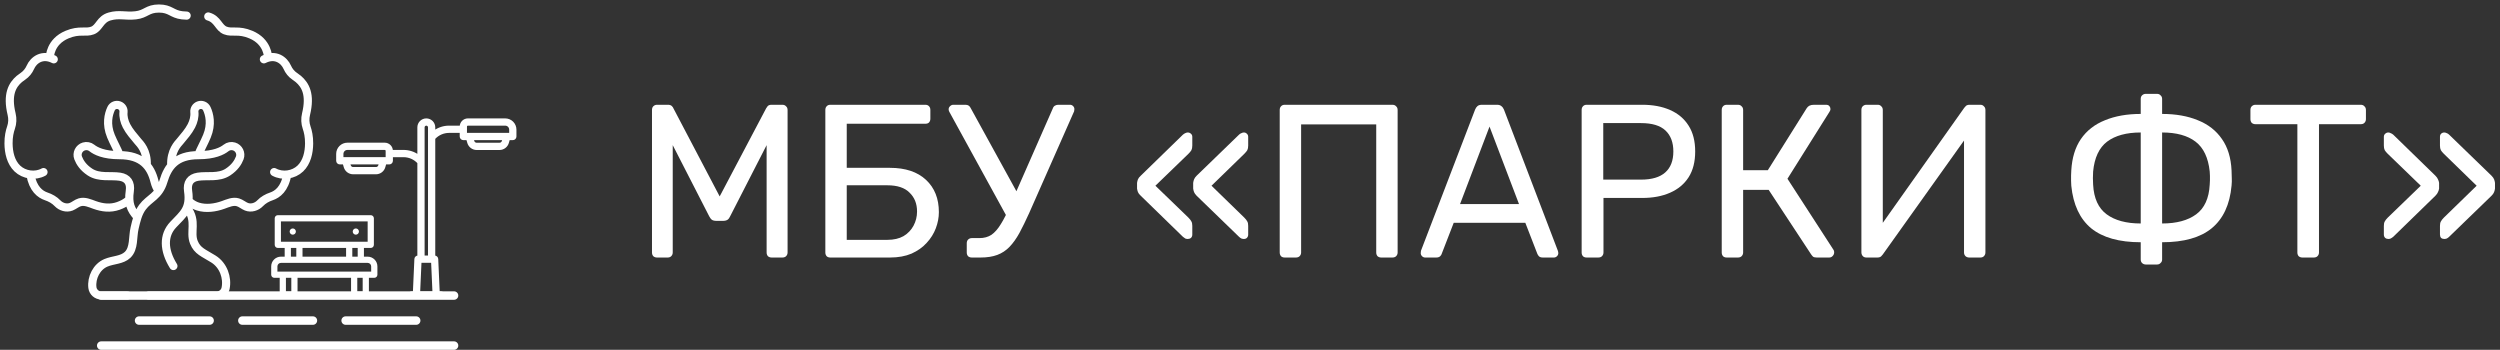 <svg width="293" height="41" viewBox="0 0 293 41" fill="none" xmlns="http://www.w3.org/2000/svg">
<rect x="0" y="0" width="293" height="41" fill="#333333" stroke="none"/>
<path d="M53.215 35.135H11.863C11.588 35.135 11.366 34.913 11.366 34.639C11.366 34.365 11.588 34.143 11.863 34.143H53.215C53.489 34.143 53.712 34.365 53.712 34.639C53.712 34.913 53.489 35.135 53.215 35.135Z" fill="white"/>
<path d="M53.215 41H11.862C11.588 41 11.366 40.777 11.366 40.503C11.366 40.229 11.588 40.007 11.862 40.007H53.215C53.489 40.007 53.712 40.229 53.712 40.503C53.712 40.777 53.489 41 53.215 41Z" fill="white"/>
<path d="M24.569 38.068H16.299C16.024 38.068 15.802 37.845 15.802 37.571C15.802 37.297 16.024 37.075 16.299 37.075H24.569C24.843 37.075 25.065 37.297 25.065 37.571C25.065 37.845 24.843 38.068 24.569 38.068Z" fill="white"/>
<path d="M36.674 38.068H28.404C28.13 38.068 27.907 37.845 27.907 37.571C27.907 37.297 28.13 37.075 28.404 37.075H36.674C36.948 37.075 37.17 37.297 37.17 37.571C37.17 37.845 36.948 38.068 36.674 38.068Z" fill="white"/>
<path d="M48.779 38.068H40.509C40.235 38.068 40.012 37.845 40.012 37.571C40.012 37.297 40.235 37.075 40.509 37.075H48.779C49.053 37.075 49.275 37.297 49.275 37.571C49.275 37.845 49.053 38.068 48.779 38.068Z" fill="white"/>
<path d="M43.089 30.08H42.652V29.059H43.454C43.655 29.059 43.819 28.896 43.819 28.695V25.582C43.819 25.381 43.655 25.218 43.454 25.218H32.562C32.36 25.218 32.197 25.381 32.197 25.582V28.695C32.197 28.896 32.36 29.059 32.562 29.059H33.364V30.08H32.926C32.296 30.08 31.784 30.593 31.784 31.223V32.196C31.784 32.397 31.947 32.56 32.148 32.56H32.781V34.53C32.781 34.731 32.944 34.894 33.145 34.894H34.507C34.708 34.894 34.871 34.731 34.871 34.53V32.56H41.144V34.53C41.144 34.731 41.307 34.894 41.509 34.894H42.87C43.072 34.894 43.235 34.731 43.235 34.53V32.56H43.867C44.069 32.56 44.232 32.397 44.232 32.196V31.223C44.232 30.593 43.719 30.08 43.089 30.08ZM32.926 28.33V25.947H43.089V28.33H32.926ZM41.922 29.059V30.08H41.29V29.059H41.922ZM40.561 29.059V30.08H35.455V29.059H40.561ZM34.726 29.059V30.08H34.093V29.059H34.726ZM34.142 34.165H33.51V32.56H34.142V34.165ZM42.506 34.165H41.874V32.56H42.506V34.165ZM43.502 31.831H32.513V31.223C32.513 30.995 32.699 30.81 32.926 30.81H43.089C43.317 30.81 43.502 30.995 43.502 31.223V31.831Z" fill="white"/>
<path d="M41.703 27.503C41.905 27.503 42.068 27.34 42.068 27.139C42.068 26.937 41.905 26.774 41.703 26.774C41.502 26.774 41.339 26.937 41.339 27.139C41.339 27.34 41.502 27.503 41.703 27.503Z" fill="white"/>
<path d="M34.312 27.503C34.514 27.503 34.677 27.34 34.677 27.139C34.677 26.937 34.514 26.774 34.312 26.774C34.111 26.774 33.948 26.937 33.948 27.139C33.948 27.34 34.111 27.503 34.312 27.503Z" fill="white"/>
<path d="M17.199 19.381C17.276 17.638 16.382 16.833 16.152 16.553C15.677 15.975 15.167 15.415 14.826 14.749C14.57 14.25 14.419 13.673 14.476 13.122C14.511 12.785 14.304 12.468 13.987 12.346C13.613 12.202 13.186 12.369 13.019 12.734C12.714 13.396 12.418 14.546 13.004 15.957C13.33 16.742 13.722 17.418 14.037 18.187M20.067 19.4C19.991 17.658 20.875 16.833 21.105 16.553C21.58 15.975 22.09 15.415 22.431 14.749C22.686 14.25 22.838 13.673 22.78 13.122C22.745 12.785 22.953 12.468 23.27 12.346C23.644 12.202 24.071 12.369 24.238 12.734C24.543 13.396 24.839 14.546 24.253 15.957C23.927 16.742 23.535 17.418 23.22 18.187M20.324 31.18C19.179 29.334 19.113 27.579 20.305 26.323C21.497 25.067 22.35 24.475 22.044 22.38C21.905 21.435 22.308 20.854 23.2 20.712C24.283 20.54 25.628 20.879 26.717 20.163C27.507 19.644 27.902 19.028 28.097 18.512C28.308 17.956 27.999 17.338 27.43 17.164C27.107 17.065 26.756 17.131 26.491 17.342C26.046 17.697 25.097 18.186 23.255 18.186C20.631 18.186 19.677 19.502 19.152 21.259C18.626 23.017 17.487 23.21 16.695 24.285C16.168 25.001 15.983 25.857 15.777 26.722C15.521 27.795 15.75 29.093 14.959 29.863C14.305 30.499 13.259 30.446 12.418 30.801C11.322 31.265 10.689 32.54 10.829 33.704C10.893 34.235 11.349 34.631 11.883 34.631H14.935M15.155 23.359C15.155 23.359 14.808 23.798 13.866 24.132C12.94 24.461 12.007 24.353 11.082 24.019C10.518 23.816 9.92 23.538 9.346 23.71C8.984 23.817 8.694 24.091 8.343 24.23C7.796 24.446 7.146 24.245 6.746 23.824C6.382 23.441 5.912 23.18 5.411 23.012C4.717 22.779 3.859 22.146 3.565 20.471M5.099 20.168C4.131 20.701 2.828 20.514 2.03 19.749C1.263 19.013 1.012 17.885 1 16.822C0.992 16.018 1.138 15.389 1.291 14.955C1.468 14.449 1.488 13.902 1.362 13.381C0.797 11.054 1.447 9.955 2.263 9.254C2.373 9.16 2.526 9.05 2.685 8.943C3.071 8.682 3.372 8.315 3.559 7.888C3.927 7.046 4.944 6.263 6.3 6.952M22.106 23.526C22.106 23.526 22.478 23.98 23.206 24.208C24.145 24.501 25.222 24.353 26.147 24.019C26.711 23.816 27.309 23.538 27.883 23.71C28.245 23.818 28.535 24.091 28.886 24.23C29.433 24.446 30.083 24.245 30.483 23.824C30.847 23.442 31.317 23.18 31.818 23.012C32.512 22.779 33.37 22.146 33.663 20.471M32.13 20.168C33.098 20.701 34.401 20.514 35.198 19.749C35.966 19.013 36.217 17.885 36.228 16.822C36.237 16.018 36.09 15.389 35.938 14.955C35.761 14.449 35.741 13.902 35.867 13.381C36.432 11.054 35.782 9.955 34.965 9.254C34.856 9.16 34.703 9.05 34.544 8.943C34.157 8.682 33.857 8.315 33.67 7.888C33.301 7.046 32.285 6.263 30.928 6.952M5.846 6.688C5.846 6.688 5.846 4.892 7.862 4.051C9.329 3.439 10.03 3.891 10.849 3.573C11.668 3.254 11.713 2.254 12.85 1.93C13.988 1.606 14.67 1.931 15.898 1.795C17.126 1.659 17.262 1 18.628 1C19.994 1 20.131 1.659 21.359 1.795C21.542 1.815 21.713 1.825 21.876 1.829M24.407 1.93C25.544 2.254 25.589 3.254 26.408 3.573C27.227 3.891 27.928 3.439 29.395 4.051C31.411 4.892 31.411 6.688 31.411 6.688M21.959 24.411C23.097 25.93 22.226 27.171 22.725 28.403C23.144 29.436 23.845 29.625 25.014 30.357C26.2 31.099 26.689 32.562 26.438 33.792C26.337 34.283 25.899 34.631 25.398 34.631H17.417M16.024 25.349C15.364 24.599 14.995 23.87 15.213 22.38C15.352 21.435 14.949 20.854 14.057 20.712C12.974 20.54 11.629 20.879 10.54 20.163C9.75 19.644 9.355 19.028 9.16 18.512C8.949 17.956 9.258 17.338 9.827 17.164C10.15 17.065 10.501 17.131 10.766 17.342C11.211 17.697 12.159 18.186 14.002 18.186C16.626 18.186 17.66 19.48 18.105 21.259C18.22 21.717 18.378 22.058 18.569 22.32" stroke="white" stroke-width="0.955" stroke-miterlimit="10" stroke-linecap="round" stroke-linejoin="round"/>
<path d="M59.212 13.99H54.837C54.613 13.991 54.398 14.08 54.24 14.238C54.081 14.396 53.992 14.611 53.992 14.835V14.839H52.631C52.009 14.839 51.403 15.035 50.899 15.399V14.926C50.899 14.678 50.8 14.44 50.625 14.264C50.449 14.089 50.211 13.99 49.963 13.99C49.715 13.99 49.477 14.089 49.302 14.264C49.126 14.44 49.028 14.678 49.028 14.926V18.244C48.523 17.881 47.917 17.685 47.295 17.685H45.934V17.681C45.934 17.457 45.845 17.242 45.687 17.084C45.528 16.925 45.314 16.836 45.09 16.836H40.714C40.396 16.836 40.091 16.963 39.866 17.188C39.641 17.413 39.514 17.718 39.514 18.037V18.845C39.514 18.886 39.522 18.926 39.537 18.964C39.553 19.002 39.576 19.036 39.605 19.065C39.634 19.094 39.668 19.117 39.706 19.132C39.744 19.148 39.784 19.156 39.825 19.156H40.28L40.402 19.574C40.464 19.787 40.593 19.973 40.77 20.106C40.947 20.239 41.163 20.311 41.384 20.312H44.064C44.285 20.311 44.501 20.239 44.678 20.106C44.855 19.973 44.984 19.787 45.046 19.574L45.167 19.156H45.623C45.706 19.156 45.785 19.123 45.843 19.065C45.902 19.006 45.935 18.927 45.935 18.845V18.307H47.295C47.621 18.308 47.944 18.376 48.242 18.507C48.54 18.639 48.808 18.831 49.028 19.072V30.061H48.99C48.91 30.061 48.833 30.093 48.775 30.148C48.717 30.203 48.683 30.279 48.679 30.359L48.505 34.267H48.243C48.16 34.267 48.081 34.3 48.023 34.358C47.965 34.416 47.932 34.495 47.932 34.578C47.932 34.661 47.965 34.74 48.023 34.798C48.081 34.856 48.16 34.889 48.243 34.889H51.684C51.766 34.889 51.845 34.856 51.904 34.798C51.962 34.74 51.995 34.661 51.995 34.578C51.995 34.495 51.962 34.416 51.904 34.358C51.845 34.3 51.766 34.267 51.684 34.267H51.422L51.247 30.359C51.244 30.279 51.209 30.203 51.152 30.148C51.094 30.093 51.017 30.061 50.937 30.061H50.899V16.226C51.119 15.985 51.386 15.793 51.684 15.661C51.983 15.53 52.305 15.462 52.631 15.461H53.992V15.999C53.992 16.081 54.025 16.161 54.083 16.219C54.142 16.277 54.221 16.31 54.303 16.31H54.759L54.88 16.728C54.943 16.941 55.072 17.127 55.249 17.26C55.426 17.393 55.641 17.466 55.862 17.466H58.542C58.764 17.466 58.979 17.393 59.156 17.26C59.333 17.127 59.462 16.941 59.525 16.729L59.646 16.31H60.102C60.142 16.31 60.183 16.302 60.221 16.287C60.258 16.271 60.293 16.248 60.322 16.219C60.35 16.19 60.373 16.156 60.389 16.118C60.405 16.08 60.413 16.04 60.413 15.999V15.191C60.412 14.873 60.286 14.567 60.061 14.342C59.836 14.117 59.531 13.991 59.212 13.99ZM44.448 19.401C44.424 19.484 44.373 19.557 44.304 19.609C44.235 19.661 44.151 19.689 44.064 19.69H41.384C41.297 19.689 41.213 19.661 41.144 19.609C41.074 19.557 41.023 19.484 40.999 19.401L40.928 19.156H44.52L44.448 19.401ZM45.312 18.533H40.136V18.037C40.136 17.883 40.197 17.736 40.306 17.628C40.414 17.52 40.561 17.459 40.714 17.459H45.09C45.149 17.459 45.205 17.482 45.247 17.524C45.288 17.566 45.312 17.622 45.312 17.681V18.533ZM49.127 34.267L49.287 30.684H50.639L50.799 34.267H49.127ZM49.65 30.061V14.925C49.65 14.842 49.683 14.763 49.742 14.704C49.801 14.645 49.88 14.612 49.963 14.612C50.046 14.612 50.126 14.645 50.184 14.704C50.243 14.763 50.276 14.842 50.276 14.925V30.061H49.65ZM58.928 16.555C58.903 16.638 58.852 16.711 58.783 16.763C58.714 16.815 58.63 16.843 58.543 16.844H55.862C55.776 16.844 55.692 16.815 55.622 16.763C55.553 16.711 55.502 16.638 55.478 16.555L55.407 16.31H58.999L58.928 16.555ZM59.791 15.688H54.615V14.835C54.615 14.776 54.639 14.72 54.68 14.678C54.721 14.636 54.778 14.613 54.837 14.613H59.212C59.365 14.613 59.512 14.674 59.621 14.782C59.729 14.891 59.79 15.038 59.79 15.191L59.791 15.688Z" fill="white" stroke="white" stroke-width="0.228"/>
<path d="M77.002 30.182C76.831 30.182 76.686 30.13 76.567 30.028C76.464 29.909 76.413 29.764 76.413 29.593V12.893C76.413 12.705 76.464 12.56 76.567 12.458C76.686 12.338 76.831 12.279 77.002 12.279H78.281C78.486 12.279 78.639 12.33 78.742 12.432C78.844 12.534 78.904 12.62 78.921 12.688L84.346 23.02L89.796 12.688C89.831 12.62 89.89 12.534 89.976 12.432C90.078 12.33 90.231 12.279 90.436 12.279H91.69C91.878 12.279 92.023 12.338 92.125 12.458C92.245 12.56 92.304 12.705 92.304 12.893V29.593C92.304 29.764 92.245 29.909 92.125 30.028C92.023 30.13 91.878 30.182 91.69 30.182H90.436C90.266 30.182 90.121 30.13 90.001 30.028C89.899 29.909 89.848 29.764 89.848 29.593V17.01L85.574 25.348C85.506 25.518 85.404 25.655 85.267 25.757C85.131 25.842 84.96 25.885 84.755 25.885H83.962C83.74 25.885 83.561 25.842 83.425 25.757C83.305 25.655 83.203 25.518 83.118 25.348L78.844 17.01V29.593C78.844 29.764 78.784 29.909 78.665 30.028C78.563 30.13 78.426 30.182 78.255 30.182H77.002Z" fill="white"/>
<path d="M97.318 30.182C97.131 30.182 96.986 30.13 96.883 30.028C96.781 29.909 96.73 29.764 96.73 29.593V12.893C96.73 12.705 96.781 12.56 96.883 12.458C96.986 12.338 97.131 12.279 97.318 12.279H108.45C108.638 12.279 108.783 12.338 108.885 12.458C108.987 12.56 109.038 12.705 109.038 12.893V13.916C109.038 14.086 108.987 14.231 108.885 14.35C108.783 14.453 108.638 14.504 108.45 14.504H99.238V19.67H104.304C106.113 19.67 107.52 20.139 108.527 21.077C109.533 22.015 110.036 23.276 110.036 24.862C110.036 25.493 109.917 26.124 109.678 26.755C109.439 27.385 109.081 27.956 108.603 28.468C108.143 28.98 107.554 29.397 106.838 29.721C106.121 30.028 105.277 30.182 104.304 30.182H97.318ZM99.238 28.11H103.997C104.748 28.11 105.379 27.965 105.891 27.675C106.403 27.368 106.795 26.959 107.068 26.448C107.341 25.936 107.478 25.382 107.478 24.785C107.478 23.881 107.188 23.148 106.607 22.586C106.044 22.006 105.174 21.716 103.997 21.716H99.238V28.11Z" fill="white"/>
<path d="M113.892 30.182C113.722 30.182 113.577 30.13 113.457 30.028C113.355 29.909 113.304 29.764 113.304 29.593V28.519C113.304 28.332 113.355 28.187 113.457 28.084C113.577 27.965 113.722 27.905 113.892 27.905H114.788C115.334 27.905 115.803 27.777 116.195 27.522C116.588 27.249 116.954 26.831 117.296 26.268C117.654 25.706 118.021 24.973 118.396 24.069L123.386 12.714C123.437 12.56 123.522 12.449 123.642 12.381C123.761 12.313 123.889 12.279 124.026 12.279H125.407C125.544 12.279 125.663 12.33 125.766 12.432C125.868 12.534 125.919 12.654 125.919 12.79C125.919 12.858 125.911 12.927 125.894 12.995C125.894 13.046 125.877 13.097 125.842 13.148L120.622 24.964C120.213 25.868 119.829 26.652 119.471 27.317C119.112 27.965 118.729 28.502 118.319 28.928C117.91 29.355 117.432 29.67 116.886 29.875C116.34 30.079 115.683 30.182 114.916 30.182H113.892ZM118.242 25.834L111.256 13.097C111.205 12.995 111.18 12.901 111.18 12.816C111.18 12.68 111.231 12.56 111.333 12.458C111.453 12.338 111.581 12.279 111.717 12.279H113.15C113.304 12.279 113.432 12.313 113.534 12.381C113.636 12.449 113.722 12.56 113.79 12.714L119.599 23.276L118.242 25.834Z" fill="white"/>
<path d="M145.776 28.008C145.691 28.008 145.597 27.991 145.495 27.956C145.393 27.905 145.299 27.837 145.213 27.752L140.249 22.944C140.096 22.79 139.993 22.645 139.942 22.509C139.891 22.372 139.857 22.236 139.84 22.1V21.435C139.857 21.298 139.891 21.162 139.942 21.026C139.993 20.889 140.096 20.744 140.249 20.591L145.213 15.783C145.299 15.697 145.393 15.638 145.495 15.604C145.597 15.552 145.691 15.527 145.776 15.527C145.93 15.527 146.049 15.578 146.135 15.68C146.237 15.766 146.288 15.885 146.288 16.038V17.061C146.288 17.283 146.254 17.462 146.186 17.599C146.118 17.718 145.998 17.863 145.828 18.033L141.989 21.767L145.828 25.501C145.998 25.672 146.118 25.825 146.186 25.962C146.254 26.081 146.288 26.252 146.288 26.473V27.496C146.288 27.65 146.237 27.777 146.135 27.88C146.049 27.965 145.93 28.008 145.776 28.008ZM139.2 28.008C139.115 28.008 139.021 27.991 138.918 27.956C138.833 27.905 138.739 27.837 138.637 27.752L133.698 22.944C133.528 22.79 133.417 22.645 133.365 22.509C133.314 22.372 133.28 22.236 133.263 22.1V21.435C133.28 21.298 133.314 21.162 133.365 21.026C133.417 20.889 133.528 20.744 133.698 20.591L138.637 15.783C138.739 15.697 138.833 15.638 138.918 15.604C139.021 15.552 139.115 15.527 139.2 15.527C139.353 15.527 139.481 15.578 139.584 15.68C139.686 15.766 139.737 15.885 139.737 16.038V17.061C139.737 17.283 139.703 17.462 139.635 17.599C139.567 17.718 139.447 17.863 139.277 18.033L135.413 21.767L139.277 25.501C139.447 25.672 139.567 25.825 139.635 25.962C139.703 26.081 139.737 26.252 139.737 26.473V27.496C139.737 27.65 139.686 27.777 139.584 27.88C139.481 27.965 139.353 28.008 139.2 28.008Z" fill="white"/>
<path d="M150.572 30.182C150.384 30.182 150.239 30.13 150.137 30.028C150.034 29.909 149.983 29.764 149.983 29.593V12.893C149.983 12.705 150.034 12.56 150.137 12.458C150.239 12.338 150.384 12.279 150.572 12.279H163.188C163.375 12.279 163.52 12.338 163.623 12.458C163.742 12.56 163.802 12.705 163.802 12.893V29.593C163.802 29.764 163.742 29.909 163.623 30.028C163.52 30.13 163.375 30.182 163.188 30.182H161.882C161.712 30.182 161.567 30.13 161.447 30.028C161.345 29.909 161.294 29.764 161.294 29.593V14.581H152.491V29.593C152.491 29.764 152.431 29.909 152.312 30.028C152.21 30.13 152.065 30.182 151.877 30.182H150.572Z" fill="white"/>
<path d="M167.023 30.182C166.887 30.182 166.767 30.13 166.665 30.028C166.563 29.926 166.511 29.806 166.511 29.67C166.511 29.585 166.52 29.491 166.537 29.389L172.883 12.841C172.951 12.671 173.045 12.534 173.165 12.432C173.284 12.33 173.463 12.279 173.702 12.279H175.442C175.664 12.279 175.835 12.33 175.954 12.432C176.09 12.534 176.193 12.671 176.261 12.841L182.582 29.389C182.616 29.491 182.633 29.585 182.633 29.67C182.633 29.806 182.582 29.926 182.479 30.028C182.377 30.13 182.258 30.182 182.121 30.182H180.816C180.611 30.182 180.458 30.13 180.355 30.028C180.27 29.926 180.21 29.832 180.176 29.747L178.769 26.115H170.375L168.968 29.747C168.951 29.832 168.891 29.926 168.789 30.028C168.687 30.13 168.533 30.182 168.328 30.182H167.023ZM171.118 23.916H178.027L174.572 14.836L171.118 23.916Z" fill="white"/>
<path d="M185.958 30.182C185.77 30.182 185.625 30.13 185.523 30.028C185.42 29.909 185.369 29.764 185.369 29.593V12.893C185.369 12.705 185.42 12.56 185.523 12.458C185.625 12.338 185.77 12.279 185.958 12.279H192.457C193.72 12.279 194.812 12.483 195.733 12.893C196.671 13.302 197.396 13.916 197.908 14.734C198.42 15.535 198.676 16.541 198.676 17.752C198.676 18.962 198.42 19.968 197.908 20.77C197.396 21.571 196.671 22.177 195.733 22.586C194.812 22.995 193.72 23.2 192.457 23.2H187.928V29.593C187.928 29.764 187.868 29.909 187.749 30.028C187.646 30.13 187.501 30.182 187.314 30.182H185.958ZM187.902 21.051H192.329C193.592 21.051 194.539 20.77 195.17 20.207C195.801 19.645 196.117 18.826 196.117 17.752C196.117 16.695 195.81 15.876 195.195 15.297C194.581 14.717 193.626 14.427 192.329 14.427H187.902V21.051Z" fill="white"/>
<path d="M202.376 30.182C202.188 30.182 202.043 30.13 201.941 30.028C201.839 29.909 201.787 29.764 201.787 29.593V12.893C201.787 12.705 201.839 12.56 201.941 12.458C202.043 12.338 202.188 12.279 202.376 12.279H203.681C203.869 12.279 204.014 12.338 204.116 12.458C204.235 12.56 204.295 12.705 204.295 12.893V19.951H207.187L211.742 12.688C211.827 12.552 211.938 12.449 212.074 12.381C212.211 12.313 212.39 12.279 212.612 12.279H213.994C214.181 12.279 214.318 12.33 214.403 12.432C214.488 12.534 214.531 12.654 214.531 12.79C214.531 12.893 214.488 13.003 214.403 13.123L209.49 20.949L214.889 29.286C214.94 29.355 214.966 29.448 214.966 29.568C214.966 29.738 214.906 29.883 214.787 30.003C214.685 30.122 214.548 30.182 214.377 30.182H212.919C212.731 30.182 212.586 30.148 212.484 30.079C212.399 29.994 212.322 29.9 212.254 29.798L207.289 22.253H204.295V29.593C204.295 29.764 204.235 29.909 204.116 30.028C204.014 30.13 203.869 30.182 203.681 30.182H202.376Z" fill="white"/>
<path d="M218.744 30.182C218.557 30.182 218.412 30.122 218.309 30.003C218.207 29.883 218.156 29.738 218.156 29.568V12.893C218.156 12.705 218.207 12.56 218.309 12.458C218.429 12.338 218.574 12.279 218.744 12.279H220.075C220.246 12.279 220.382 12.338 220.484 12.458C220.604 12.56 220.664 12.705 220.664 12.893V26.115L230.208 12.637C230.26 12.569 230.328 12.492 230.413 12.407C230.516 12.321 230.661 12.279 230.848 12.279H232.102C232.273 12.279 232.409 12.338 232.512 12.458C232.631 12.56 232.691 12.705 232.691 12.893V29.593C232.691 29.764 232.631 29.909 232.512 30.028C232.409 30.13 232.273 30.182 232.102 30.182H230.797C230.626 30.182 230.481 30.13 230.362 30.028C230.243 29.909 230.183 29.764 230.183 29.593V16.473L220.664 29.823C220.629 29.875 220.561 29.951 220.459 30.054C220.356 30.139 220.211 30.182 220.024 30.182H218.744Z" fill="white"/>
<path d="M251.481 31C251.311 31 251.166 30.94 251.046 30.821C250.944 30.719 250.893 30.582 250.893 30.412V28.391C248.368 28.391 246.432 27.846 245.084 26.755C243.753 25.646 242.977 23.984 242.755 21.767C242.755 21.58 242.747 21.384 242.73 21.179C242.73 20.974 242.73 20.77 242.73 20.565C242.747 20.361 242.755 20.165 242.755 19.977C242.84 18.494 243.216 17.266 243.881 16.294C244.564 15.305 245.502 14.572 246.696 14.095C247.89 13.6 249.289 13.353 250.893 13.353V11.588C250.893 11.418 250.944 11.281 251.046 11.179C251.166 11.06 251.311 11 251.481 11H252.812C252.983 11 253.119 11.06 253.221 11.179C253.341 11.281 253.4 11.418 253.4 11.588V13.353C255.004 13.353 256.403 13.6 257.597 14.095C258.791 14.572 259.73 15.305 260.412 16.294C261.094 17.266 261.47 18.494 261.538 19.977C261.555 20.301 261.564 20.599 261.564 20.872C261.581 21.128 261.572 21.426 261.538 21.767C261.333 23.984 260.557 25.646 259.209 26.755C257.879 27.846 255.942 28.391 253.4 28.391V30.412C253.4 30.582 253.341 30.719 253.221 30.821C253.119 30.94 252.983 31 252.812 31H251.481ZM250.893 26.192V15.527C249.221 15.527 247.907 15.885 246.952 16.601C246.014 17.317 245.468 18.485 245.314 20.105C245.297 20.378 245.289 20.633 245.289 20.872C245.289 21.094 245.297 21.349 245.314 21.639C245.399 23.242 245.928 24.401 246.901 25.118C247.873 25.834 249.204 26.192 250.893 26.192ZM253.4 26.192C255.089 26.192 256.42 25.834 257.392 25.118C258.365 24.401 258.894 23.242 258.979 21.639C258.996 21.469 259.005 21.298 259.005 21.128C259.005 20.957 259.005 20.787 259.005 20.616C259.005 20.429 258.996 20.258 258.979 20.105C258.808 18.485 258.254 17.317 257.316 16.601C256.377 15.885 255.072 15.527 253.4 15.527V26.192Z" fill="white"/>
<path d="M269.84 30.182C269.67 30.182 269.525 30.13 269.405 30.028C269.303 29.909 269.252 29.764 269.252 29.593V14.555H264.339C264.168 14.555 264.023 14.504 263.904 14.402C263.801 14.282 263.75 14.137 263.75 13.967V12.893C263.75 12.705 263.801 12.56 263.904 12.458C264.023 12.338 264.168 12.279 264.339 12.279H276.673C276.861 12.279 277.006 12.338 277.108 12.458C277.227 12.56 277.287 12.705 277.287 12.893V13.967C277.287 14.137 277.227 14.282 277.108 14.402C277.006 14.504 276.861 14.555 276.673 14.555H271.785V29.593C271.785 29.764 271.726 29.909 271.606 30.028C271.504 30.13 271.359 30.182 271.171 30.182H269.84Z" fill="white"/>
<path d="M286.476 28.008C286.323 28.008 286.195 27.965 286.092 27.88C286.007 27.777 285.964 27.65 285.964 27.496V26.473C285.964 26.252 285.999 26.081 286.067 25.962C286.135 25.825 286.255 25.672 286.425 25.501L290.264 21.767L286.425 18.033C286.255 17.863 286.135 17.718 286.067 17.599C285.999 17.462 285.964 17.283 285.964 17.061V16.038C285.964 15.885 286.007 15.766 286.092 15.68C286.195 15.578 286.323 15.527 286.476 15.527C286.562 15.527 286.655 15.552 286.758 15.604C286.86 15.638 286.954 15.697 287.039 15.783L292.004 20.591C292.157 20.744 292.26 20.889 292.311 21.026C292.362 21.162 292.396 21.298 292.413 21.435V22.1C292.396 22.236 292.362 22.372 292.311 22.509C292.26 22.645 292.157 22.79 292.004 22.944L287.039 27.752C286.954 27.837 286.86 27.905 286.758 27.956C286.655 27.991 286.562 28.008 286.476 28.008ZM279.925 28.008C279.772 28.008 279.644 27.965 279.541 27.88C279.439 27.777 279.388 27.65 279.388 27.496V26.473C279.388 26.252 279.422 26.081 279.49 25.962C279.559 25.825 279.678 25.672 279.849 25.501L283.713 21.767L279.849 18.033C279.678 17.863 279.559 17.718 279.49 17.599C279.422 17.462 279.388 17.283 279.388 17.061V16.038C279.388 15.885 279.439 15.766 279.541 15.68C279.644 15.578 279.772 15.527 279.925 15.527C280.011 15.527 280.096 15.552 280.181 15.604C280.284 15.638 280.386 15.697 280.488 15.783L285.427 20.591C285.581 20.744 285.683 20.889 285.734 21.026C285.802 21.162 285.845 21.298 285.862 21.435V22.1C285.845 22.236 285.802 22.372 285.734 22.509C285.683 22.645 285.581 22.79 285.427 22.944L280.488 27.752C280.386 27.837 280.284 27.905 280.181 27.956C280.096 27.991 280.011 28.008 279.925 28.008Z" fill="white"/>
</svg>
